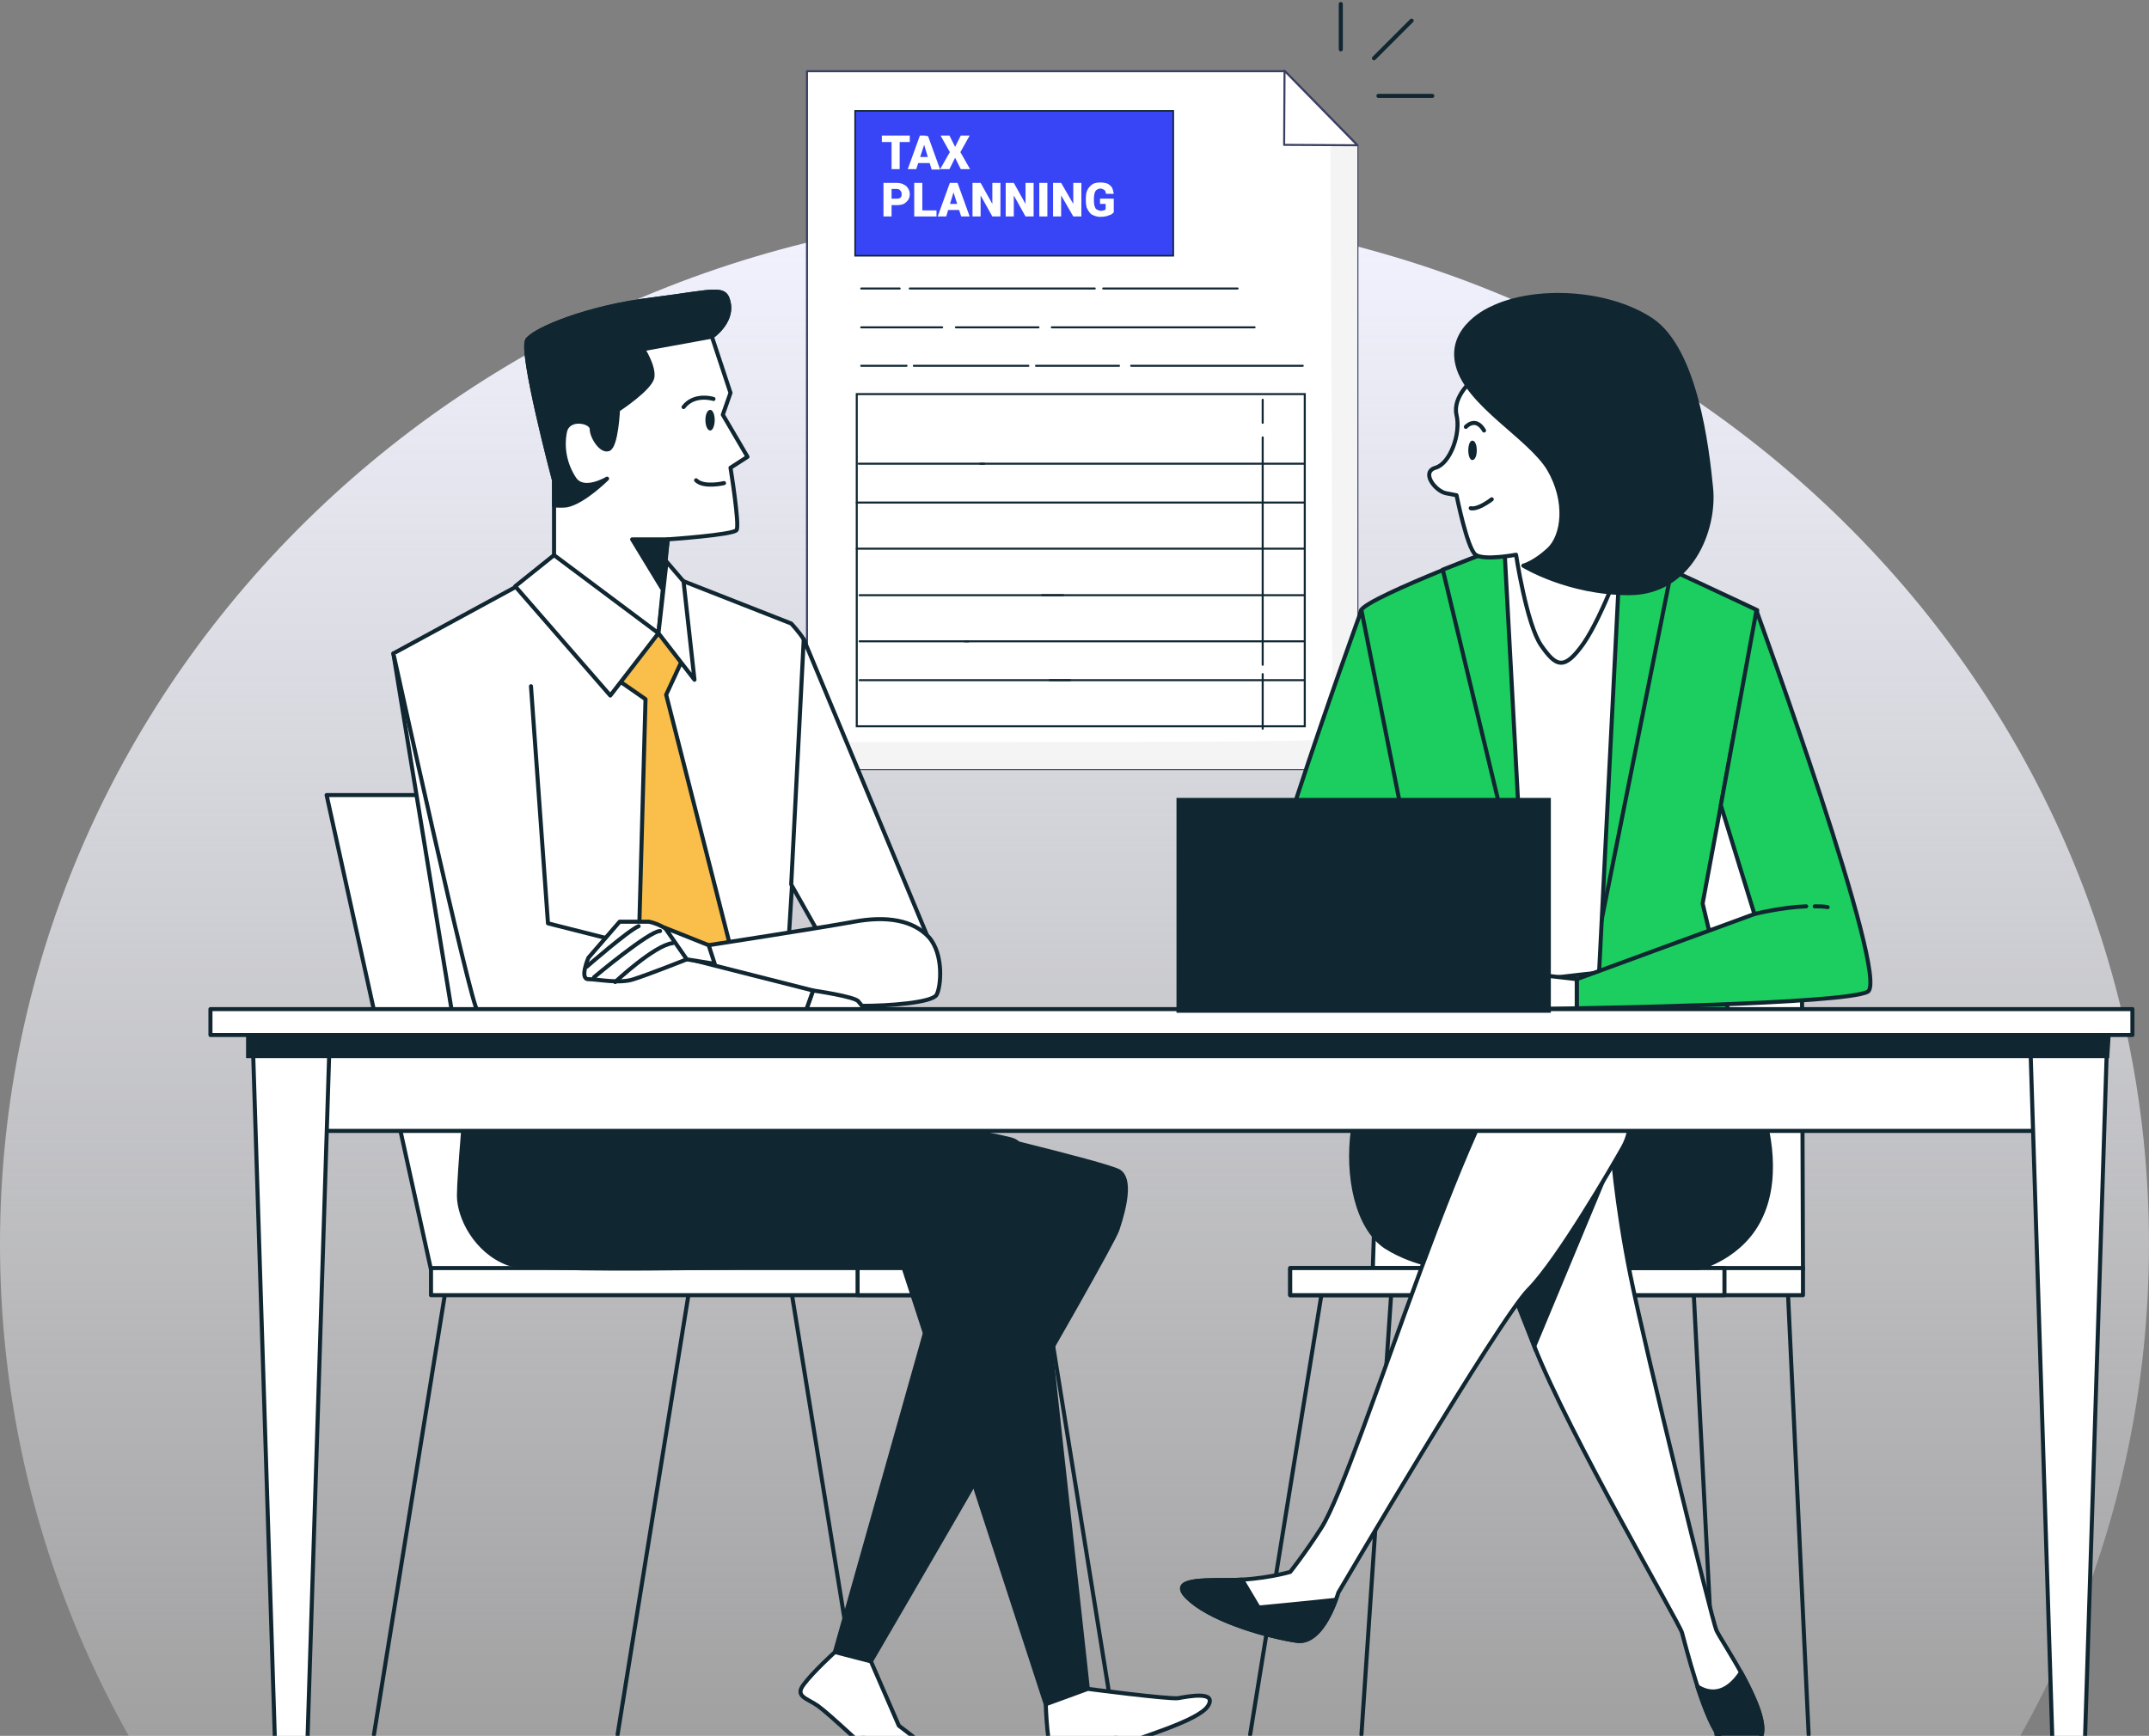 <svg version="1.2" xmlns="http://www.w3.org/2000/svg" viewBox="0 0 531 429" width="531" height="429"><rect x="0" y="0" width="531" height="429" fill="#808080" stroke="none"/><defs><clipPath clipPathUnits="userSpaceOnUse" id="cp1"><path d="m-79-47h906v476h-906z"/></clipPath><linearGradient id="P" gradientUnits="userSpaceOnUse"/><linearGradient id="g1" x2="1" href="#P" gradientTransform="matrix(0,511,-531,0,265.5,52)"><stop stop-color="#f2f3ff" stop-opacity="1"/><stop offset="1" stop-color="#fff" stop-opacity="0"/></linearGradient></defs><style>.a{fill:url(#g1)}.b{fill:none;stroke:#102631;stroke-linecap:round}.c{fill:#fff}.d{fill:none;stroke:#3a3f63;stroke-linecap:round;stroke-linejoin:round;stroke-width:.5}.e{mix-blend-mode:multiply;fill:#f4f4f4}.f{fill:none;stroke:#102631;stroke-linecap:round;stroke-miterlimit:10;stroke-width:.5}.g{fill:#3845f6;stroke:#102631;stroke-width:.4}.h{fill:none;stroke:#102631;stroke-linecap:round;stroke-linejoin:round}.i{fill:#fff;stroke:#102631;stroke-linecap:round;stroke-linejoin:round}.j{fill:#102631;stroke:#102631;stroke-linecap:round;stroke-linejoin:round}.k{fill:#1bce5f;stroke:#102631;stroke-linecap:round;stroke-linejoin:round}.l{fill:#102631}.m{fill:#102631;stroke:#102631;stroke-miterlimit:10}.n{fill:#fabe4b;stroke:#102631;stroke-linecap:round;stroke-linejoin:round}</style><g clip-path="url(#cp1)"><path fill-rule="evenodd" class="a" d="m265.5 563c-146.8 0-265.5-114.2-265.5-255.5 0-141.3 118.7-255.5 265.5-255.5 146.8 0 265.5 114.2 265.5 255.5 0 141.3-118.7 255.5-265.5 255.5z"/><path fill-rule="evenodd" class="b" d="m340.6 23.7h13.3m-22.6-11.5v-11.2"/><path fill-rule="evenodd" class="b" d="m339.5 14.4l9.3-9.3"/><path class="c" d="m335.4 190.1h-136v-172.5h118.1l17.9 18.3z"/><path class="d" d="m335.4 190.1h-136v-172.5h118.1l17.9 18.3z"/><path class="e" d="m328.7 29.2c0 2.8 0.6 114.3 0.4 124.2 0 4.7 0.5 22.1-0.9 25.7-0.8 2.1-2.3 3.5-4.5 3.8-3.7 0.6-86.6 0.5-124.3 0.5v6.7h136v-154.2z"/><path class="c" d="m317.4 17.5l-0.1 18.3 18.1 0.1z"/><path class="d" d="m317.4 17.5l-0.1 18.3 18.1 0.1z"/><path fill-rule="evenodd" class="f" d="m272.6 71.3h33.2"/><path fill-rule="evenodd" class="f" d="m224.8 71.3h45.7"/><path fill-rule="evenodd" class="f" d="m212.8 71.3h9.5"/><path fill-rule="evenodd" class="f" d="m259.9 80.9h50.1"/><path fill-rule="evenodd" class="f" d="m236.2 80.9h20.4"/><path fill-rule="evenodd" class="f" d="m212.8 80.9h20"/><path fill-rule="evenodd" class="f" d="m279.5 90.4h42.4"/><path fill-rule="evenodd" class="f" d="m256 90.4h20.5"/><path fill-rule="evenodd" class="f" d="m225.8 90.4h28.3"/><path fill-rule="evenodd" class="f" d="m212.8 90.4h11.2"/><path class="f" d="m322.4 179.5h-110.7v-82.1h110.7z"/><path fill-rule="evenodd" class="f" d="m242.2 114.6h80.2"/><path fill-rule="evenodd" class="f" d="m212.2 114.6h31"/><path fill-rule="evenodd" class="f" d="m211.7 124.2h110.7"/><path fill-rule="evenodd" class="f" d="m211.7 135.6h110.7"/><path fill-rule="evenodd" class="f" d="m257.5 147.1h64.9"/><path fill-rule="evenodd" class="f" d="m212.4 147.1h50.3"/><path fill-rule="evenodd" class="f" d="m238.4 158.5h84"/><path fill-rule="evenodd" class="f" d="m212.4 158.5h26.9"/><path fill-rule="evenodd" class="f" d="m259.4 168.1h63"/><path fill-rule="evenodd" class="f" d="m212.4 168.1h52"/><path fill-rule="evenodd" class="f" d="m312 166.6v13.5"/><path fill-rule="evenodd" class="f" d="m312 108.1v56.2"/><path fill-rule="evenodd" class="f" d="m312 98.8v5.7"/><path fill-rule="evenodd" class="g" d="m211.3 27.4h78.6v35.8h-78.6z"/><path class="c" d="m275.2 49.1v3.4q-0.2 0.2-0.6 0.5-0.5 0.2-1.1 0.4-0.7 0.2-1.6 0.2-0.8 0-1.5-0.3-0.7-0.2-1.1-0.7-0.5-0.6-0.8-1.3-0.2-0.8-0.2-1.7v-0.5q0-1 0.2-1.7 0.3-0.8 0.8-1.3 0.4-0.5 1.1-0.8 0.6-0.2 1.4-0.2 1.1 0 1.9 0.3 0.7 0.4 1.1 1 0.3 0.7 0.4 1.5h-1.9q-0.1-0.4-0.2-0.7-0.2-0.3-0.5-0.4-0.3-0.2-0.7-0.2-0.4 0-0.7 0.2-0.3 0.1-0.5 0.4-0.2 0.3-0.3 0.8-0.1 0.5-0.1 1.1v0.5q0 0.6 0.1 1.1 0.1 0.4 0.3 0.8 0.2 0.3 0.6 0.4 0.3 0.2 0.8 0.2 0.3 0 0.5-0.1 0.2 0 0.4-0.1 0.1-0.1 0.2-0.2v-1.3h-1.4v-1.3z"/><path class="c" d="m267.2 45.2v8.3h-2l-3-5.2v5.2h-2v-8.3h2l3 5.2v-5.2z"/><path class="c" d="m258.8 45.2v8.3h-2v-8.3z"/><path class="c" d="m255.4 45.2v8.3h-2l-2.9-5.2v5.2h-2v-8.3h2l2.9 5.2v-5.2z"/><path class="c" d="m247.2 45.2v8.3h-2l-2.9-5.2v5.2h-2v-8.3h2l2.9 5.2v-5.2z"/><path class="c" d="m235.8 46.9l-2 6.6h-2.1l3-8.3h1.4zm1.7 6.6l-2.1-6.6-0.2-1.7h1.4l3 8.3zm-0.1-3.1v1.5h-4.2v-1.5z"/><path class="c" d="m231.4 52v1.5h-4.2v-1.5zm-3.5-6.8v8.3h-2v-8.3z"/><path class="c" d="m221.6 50.7h-2.1v-1.6h2.1q0.4 0 0.7-0.1 0.2-0.1 0.4-0.4 0.1-0.3 0.1-0.6 0-0.3-0.1-0.6-0.2-0.3-0.4-0.5-0.3-0.2-0.7-0.2h-1.3v6.8h-2v-8.3h3.3q1 0 1.7 0.4 0.7 0.3 1.1 1 0.4 0.6 0.4 1.4 0 0.8-0.4 1.4-0.4 0.6-1.1 1-0.7 0.3-1.7 0.3z"/><path class="c" d="m234.6 33.5l1.4 2.8 1.4-2.8h2.2l-2.3 4.1 2.4 4.2h-2.3l-1.4-2.8-1.4 2.8h-2.3l2.4-4.2-2.3-4.1z"/><path class="c" d="m228.5 35.3l-2.1 6.5h-2.1l3-8.3h1.4zm1.7 6.6l-2-6.6-0.3-1.7h1.4l3 8.3zm0-3.1v1.5h-4.3v-1.5z"/><path class="c" d="m222.3 33.5v8.3h-2v-8.3zm2.5 0v1.6h-6.9v-1.6z"/><path fill-rule="evenodd" class="h" d="m441.7 317.6l5.2 111.1"/><path fill-rule="evenodd" class="h" d="m418.4 317.6l5.7 111.1"/><path fill-rule="evenodd" class="h" d="m343.9 317.6l-7.5 111.1"/><path fill-rule="evenodd" class="h" d="m326.9 317.6l-18 111.1"/><path class="i" d="m445.1 196.5l0.4 117.3h-106.3l3.8-117.3z"/><path class="i" d="m318.8 320.1h126.7v-6.7h-126.7z"/><path class="i" d="m318.8 320.1h107.3v-6.7h-107.3z"/><path class="j" d="m345.7 252.8c0 0-9.9 15-11.4 26.4-1.6 11.4 1 24.3 8.2 29 7.3 4.6 15.6 5.2 15.6 5.2h61.6c0 0 10.9-2.6 15.5-13 4.7-10.3 1.5-23.8-1.5-30.5-3.1-6.7-5.7-12.5-5.7-12.5z"/><path class="k" d="m374.6 133.8c0 0-36.2 13.5-38.3 17-2 3.7 16.1 75.1 16.1 75.1l-9.3 29.5c0 0 21.2 4.7 42.9 6.8 21.8 2 43-4.2 43-4.2l-8.3-34.7 13.5-72.5c0 0-26.6-12.6-32.4-14.8-5.9-2.2-23-2.7-27.2-2.2z"/><path class="k" d="m413 141c-4.9-2.3-9.3-4.3-11.2-5-5.9-2.2-23-2.7-27.2-2.2 0 0-8.8 3.3-18.1 7l20.7 86.2 18.1 2.6z"/><path class="i" d="m394 262.6l6.4-127c-6.9-1.9-21.9-2.3-25.8-1.8 0 0-1.1 0.4-2.9 1.1l6.8 126.4q3.7 0.5 7.5 0.9c2.7 0.2 5.4 0.3 8 0.4z"/><path class="k" d="m336.4 150.8c0 0-33.2 91.2-27.5 94.3 5.7 3.1 72 4.1 72 4.1v-7.2l-44-16.1 8.8-28.4z"/><path class="i" d="m380.9 242c0 0 17.6-2.1 19.1-2.1 1.6 0 15.5 9.8 15.5 9.8l-34.6-0.5z"/><path class="k" d="m434 150.9c0 0 33.2 91.1 27.5 94.2-5.7 3.1-71.9 4.1-71.9 4.1v-7.2l43.9-16.1-8.3-26.9z"/><path fill-rule="evenodd" class="h" d="m448.4 224c1.1 0 2.2 0 3.2 0.2"/><path fill-rule="evenodd" class="h" d="m433.5 225.9c0 0 6.8-1.7 12.8-1.9"/><path class="i" d="m389.6 242c0 0-17.7-2.1-19.2-2.1-1.5 0-15.5 9.8-15.5 9.8l34.7-0.5z"/><path class="l" d="m435.9 275.4c-4.2-16.9-20.3-20.1-34.4-21.3-14.3-1.1-23.7 3-23.7 3 0 0 23.1 1.3 26 17l-9.4 22.9c0 0-1.8 5.3 7.1 13.4"/><path fill-rule="evenodd" class="h" d="m435.9 275.4c-4.2-16.9-20.3-20.1-34.4-21.3-14.3-1.1-23.7 3-23.7 3 0 0 23.1 1.3 26 17l-9.4 22.9c0 0-1.8 5.3 7.1 13.4"/><path class="i" d="m398.2 282.4c0 0 1 14.7 4.7 33 3.7 18.4 20.1 84.9 21.2 87.5 1.1 2.6 13.3 19.9 11.1 26.2-2.1 6.3-4.7 5.8-9.5 1.1-4.7-4.8-9.5-24.7-10.1-26.7-0.5-2.1-28.1-49.3-36.5-70.8-8.5-21.4-13.8-33.5-11.2-49.2 2.7-15.7 12.2-16.2 19.6-14.2 7.5 2.1 10.7 13.1 10.7 13.1z"/><path class="m" d="m397.7 288l-18.6 44.7-5-13.3z"/><path class="j" d="m435.2 429.1c1.2-3.4-1.9-10-5-15.8-3.9 5.9-8 5.3-10.8 3.5 1.8 5.6 4 11.2 6.3 13.4 4.8 4.7 7.4 5.2 9.5-1.1z"/><path class="i" d="m402.1 267.8c0 0-8.8-15.5-22.8-10.8-14 4.7-43.5 106.1-52.8 120.6-4.1 6.4-7.7 10.9-7.7 10.9 0 0-6.8 2-15.1 2-8.2 0-15.5 0-9.3 5.2 6.2 5.2 19.2 8.8 25.9 9.8 6.7 1.1 10.4-11.9 10.4-11.9 0 0 39.8-67.8 47.1-75 7.2-7.3 20.7-30.6 23.3-35.2 2.6-4.7 2-10.9 1-15.6z"/><path class="j" d="m330 395.4c-7.3 0.8-19 1.9-19 1.9l-4.1-6.9q-1.5 0.1-3.2 0.1c-8.2 0-15.5 0-9.3 5.2 6.2 5.2 19.2 8.8 25.9 9.8 5.2 0.9 8.5-6.6 9.7-10.1z"/><path class="i" d="m364.1 93.7c0 0-5.3 4.2-4.2 8.9 1.1 4.6-1.6 12-5.2 13-3.7 1.1 0 5.8 2.6 6.3 2.6 0.5 2.6 0.5 2.6 0.5 0 0 2.6 13.1 4.7 14.7 2.1 1.5 10 0 10 0 0 0 2.6 17.2 6.2 22.4 3.7 5.3 5.7 6.3 10.5-0.5 4.7-6.8 10.5-23 10.5-23 0 0 1.5-17.2-2.7-29.3-4.2-12-19.8-27.7-35-13z"/><path class="l" d="m364.9 111.3c0 1.3-0.4 2.4-1.1 2.4-0.6 0-1-1.1-1-2.4 0-1.3 0.4-2.4 1-2.4 0.7 0 1.1 1.1 1.1 2.4z"/><path fill-rule="evenodd" class="h" d="m362.2 105.5c0 0 2.4-2.7 4.5 0.9"/><path fill-rule="evenodd" class="h" d="m363.4 125.6c0 0 1.5 0.6 5.2-2.2"/><path class="j" d="m368.6 76.2c0 0-11 4.6-8.4 14.2 2.6 9.7 17.7 17.6 22.5 25.5 4.7 8 3.6 16.5 0 19.9-3.7 3.4-6.3 4-6.3 4 0 0 11 6.8 26.1 6.8 15.2 0 21.3-15.6 20.3-25.9-1-10.2-3.8-34.2-14.7-41.6-11-7.3-29.1-8-39.5-2.9z"/><path fill-rule="evenodd" class="h" d="m110.3 317.6l-17.9 111.1"/><path fill-rule="evenodd" class="h" d="m170.5 317.6l-17.9 111.1"/><path fill-rule="evenodd" class="h" d="m195.3 317.6l18 111.1"/><path fill-rule="evenodd" class="h" d="m257.8 317.6l17.9 111.1"/><path class="i" d="m80.7 196.5l25.8 117.3h84.3l-30-117.3z"/><path class="i" d="m265.9 320.1h-159.4v-6.7h159.4z"/><path class="i" d="m265.9 320.1h-54v-6.7h54z"/><path class="i" d="m129.2 144.1l-32 17.4 17 104.1c0 0-0.8 2.7 1.1 3.9 2 1.1 7.4 1.5 7.4 1.5h62.8c0 0 3.8-1.2 5.8-3.9 1.9-2.7 1.9-4.2 1.9-6.9 0-2.7 6.5-100.3 5.4-102.2-1.2-1.9-3.1-3.9-3.1-3.9l-33.1-13z"/><path class="n" d="m152 167.6l7.5 5.2-2 73 14 14.9 11.4-17.2-18.3-71.8 5.1-11-14.4-8.2z"/><path class="i" d="m175.9 83.2l4.6 13.9-1.9 5.4 6.1 10.4-4.2 2.7c0 0 2.3 14.2 1.5 15.4-0.8 1.2-17 2.3-17 2.3l-2.3 23.2-25.8-15.1v-22.7c0 0-8.5-32-6.6-34.7 2-2.7 15.1-8.1 30.9-10 15.8-2 18.1-3.5 18.9 1.1 0.8 4.7-4.2 8.1-4.2 8.1z"/><path class="j" d="m180.1 75.1c-0.8-4.6-3.1-3.1-18.9-1.1-15.8 1.9-28.9 7.3-30.9 10-1.9 2.7 6.6 34.7 6.6 34.7v6.2c1.1 0.1 2.2 0.1 3.1 0 4.2-0.8 10-6.6 10-6.6 0 0-5.8 3.5-8.1 0-2.3-3.5-3.1-7.7-2.3-11.6 0.8-3.8 6.6-2.6 6.6-0.7 0 1.9 2.3 5.7 4.2 5 1.9-0.8 2.3-9.7 2.3-9.7 0 0 8.1-5.3 8.5-8.1 0.4-2.7-2.3-6.9-2.3-6.9l17-3.1c0 0 5-3.4 4.2-8.1z"/><path fill-rule="evenodd" class="h" d="m176.3 98.6c0 0-4.7-1.5-7.4 2"/><path class="l" d="m176.6 103.8c0 1.4-0.5 2.6-1.1 2.6-0.7 0-1.2-1.2-1.2-2.6 0-1.4 0.5-2.5 1.2-2.5 0.6 0 1.1 1.1 1.1 2.5z"/><path fill-rule="evenodd" class="h" d="m178.9 119.4c0 0-5 1.2-6.9-0.7"/><path class="j" d="m165 133.3h-8.8l7.3 12z"/><path class="i" d="m136.9 137.2l-9.6 7.7 23.5 27 11.9-15.4z"/><path class="i" d="m162.7 156.5l8.9 11.5-2.7-24.3-4.2-4.9z"/><path class="i" d="m198.6 158l31.6 75.9-21.2 8.6-13.5-23.9z"/><path class="i" d="m175.1 233.6c0 0 27.8-4.3 35.9-5.8 8.1-1.5 14.6-0.4 18.5 3.8 3.8 4.3 3 12.4 1.9 14.3-1.2 1.9-11.6 2.7-18.5 2.7-7 0-28.2-5.4-32.4-6.6-4.2-1.1-4.2-1.1-4.2-1.1z"/><path class="i" d="m200.9 244.8c0 0 10.4 1.5 11.2 2.7 0.8 1.1 9.3 10.7 10.4 11.9 1.2 1.2 1.9 12 1.9 12 0 0-2.7 1.9-3.4 0.7-0.8-1.1-9.7-12.3-9.7-12.3 0 0-11.2-3.9-11.9-6.2-0.8-2.3-0.8-2.3-0.8-2.3z"/><path class="c" d="m97.2 161.5c0 0 19.3 87.9 20.8 88.3 1.6 0.3 80.6 1.5 80.6 1.5l2.3-6.5-65.5-16.6-4.2-58.6"/><path fill-rule="evenodd" class="h" d="m97.2 161.5c0 0 19.3 87.9 20.8 88.3 1.6 0.3 80.6 1.5 80.6 1.5l2.3-6.5-65.5-16.6-4.2-58.6"/><path class="j" d="m231.8 277.8c0 0 41.6 9.8 44.7 11.7 3 1.9 1.5 8.7-0.4 14.4-1.9 5.6-60.9 106.7-60.9 106.7l-8.9-2.3 27-95.7h-33.9z"/><path class="i" d="m215.2 410.6l6.9 15.9c0 0 9.7 7.2 9.3 8.3-0.4 1.2-5.1 1.2-5.1 1.2l-11.1-2.7c0 0-10.4-9.8-13.1-11.7-2.7-1.9-5.8-2.3-3.5-5.3 2.3-3.1 7.7-8 7.7-8z"/><path class="j" d="m115.3 269.5c0 0-1.9 20.8-1.9 26 0 5.4 4.2 13.7 12 16.7 7.7 3 97.5 0 97.5 0l35.5 109 10.4-3.8c0 0-13.1-118.8-13.1-121.5 0-2.6-1.2-12.1-5.1-14-3.8-1.9-65.1-10.9-65.1-10.9z"/><path class="i" d="m268.8 417.4c0 0 20 2.6 22.3 2.3 2.3-0.4 9.7-1.9 7.4 1.9-2.4 3.8-17.4 7.9-23.6 10.5-6.1 2.7-12.3 6.9-14.2 3.9-2-3.1-2.3-14.8-2.3-14.8z"/><path class="i" d="m160.4 227.8h-7.3l-7.7 8.9c0 0-2.3 5.3 0 5.3 2.3 0 7.7 1.2 11.2 0 3.5-1.1 13.1-4.9 13.1-4.9 0 0-1.2-7.4-9.3-9.3z"/><path class="i" d="m164.3 229.3l10.8 4.3 1.5 4.6-6.9-1.1z"/><path fill-rule="evenodd" class="h" d="m145 238.9c0 0 10.2-8.9 12.8-10"/><path fill-rule="evenodd" class="h" d="m146.8 241.5c0 0 13.6-11.4 16.3-11.4"/><path fill-rule="evenodd" class="h" d="m152 242.7c0 0 9.7-9.1 14.2-9.6"/><path class="i" d="m65.9 279.5h448.2v-27.2h-448.2z"/><path class="i" d="m75.9 432.4h-7.9l-5.7-180h19.3z"/><path class="i" d="m515.1 432.4h-7.9l-5.7-180h19.3z"/><path class="m" d="m520.7 261h-459.4v-6.4h459.8z"/><path class="i" d="m526.9 255.8h-474.9v-6.4h474.9z"/><path class="m" d="m382.7 197.7h-91.5v52.1h91.5z"/></g></svg>